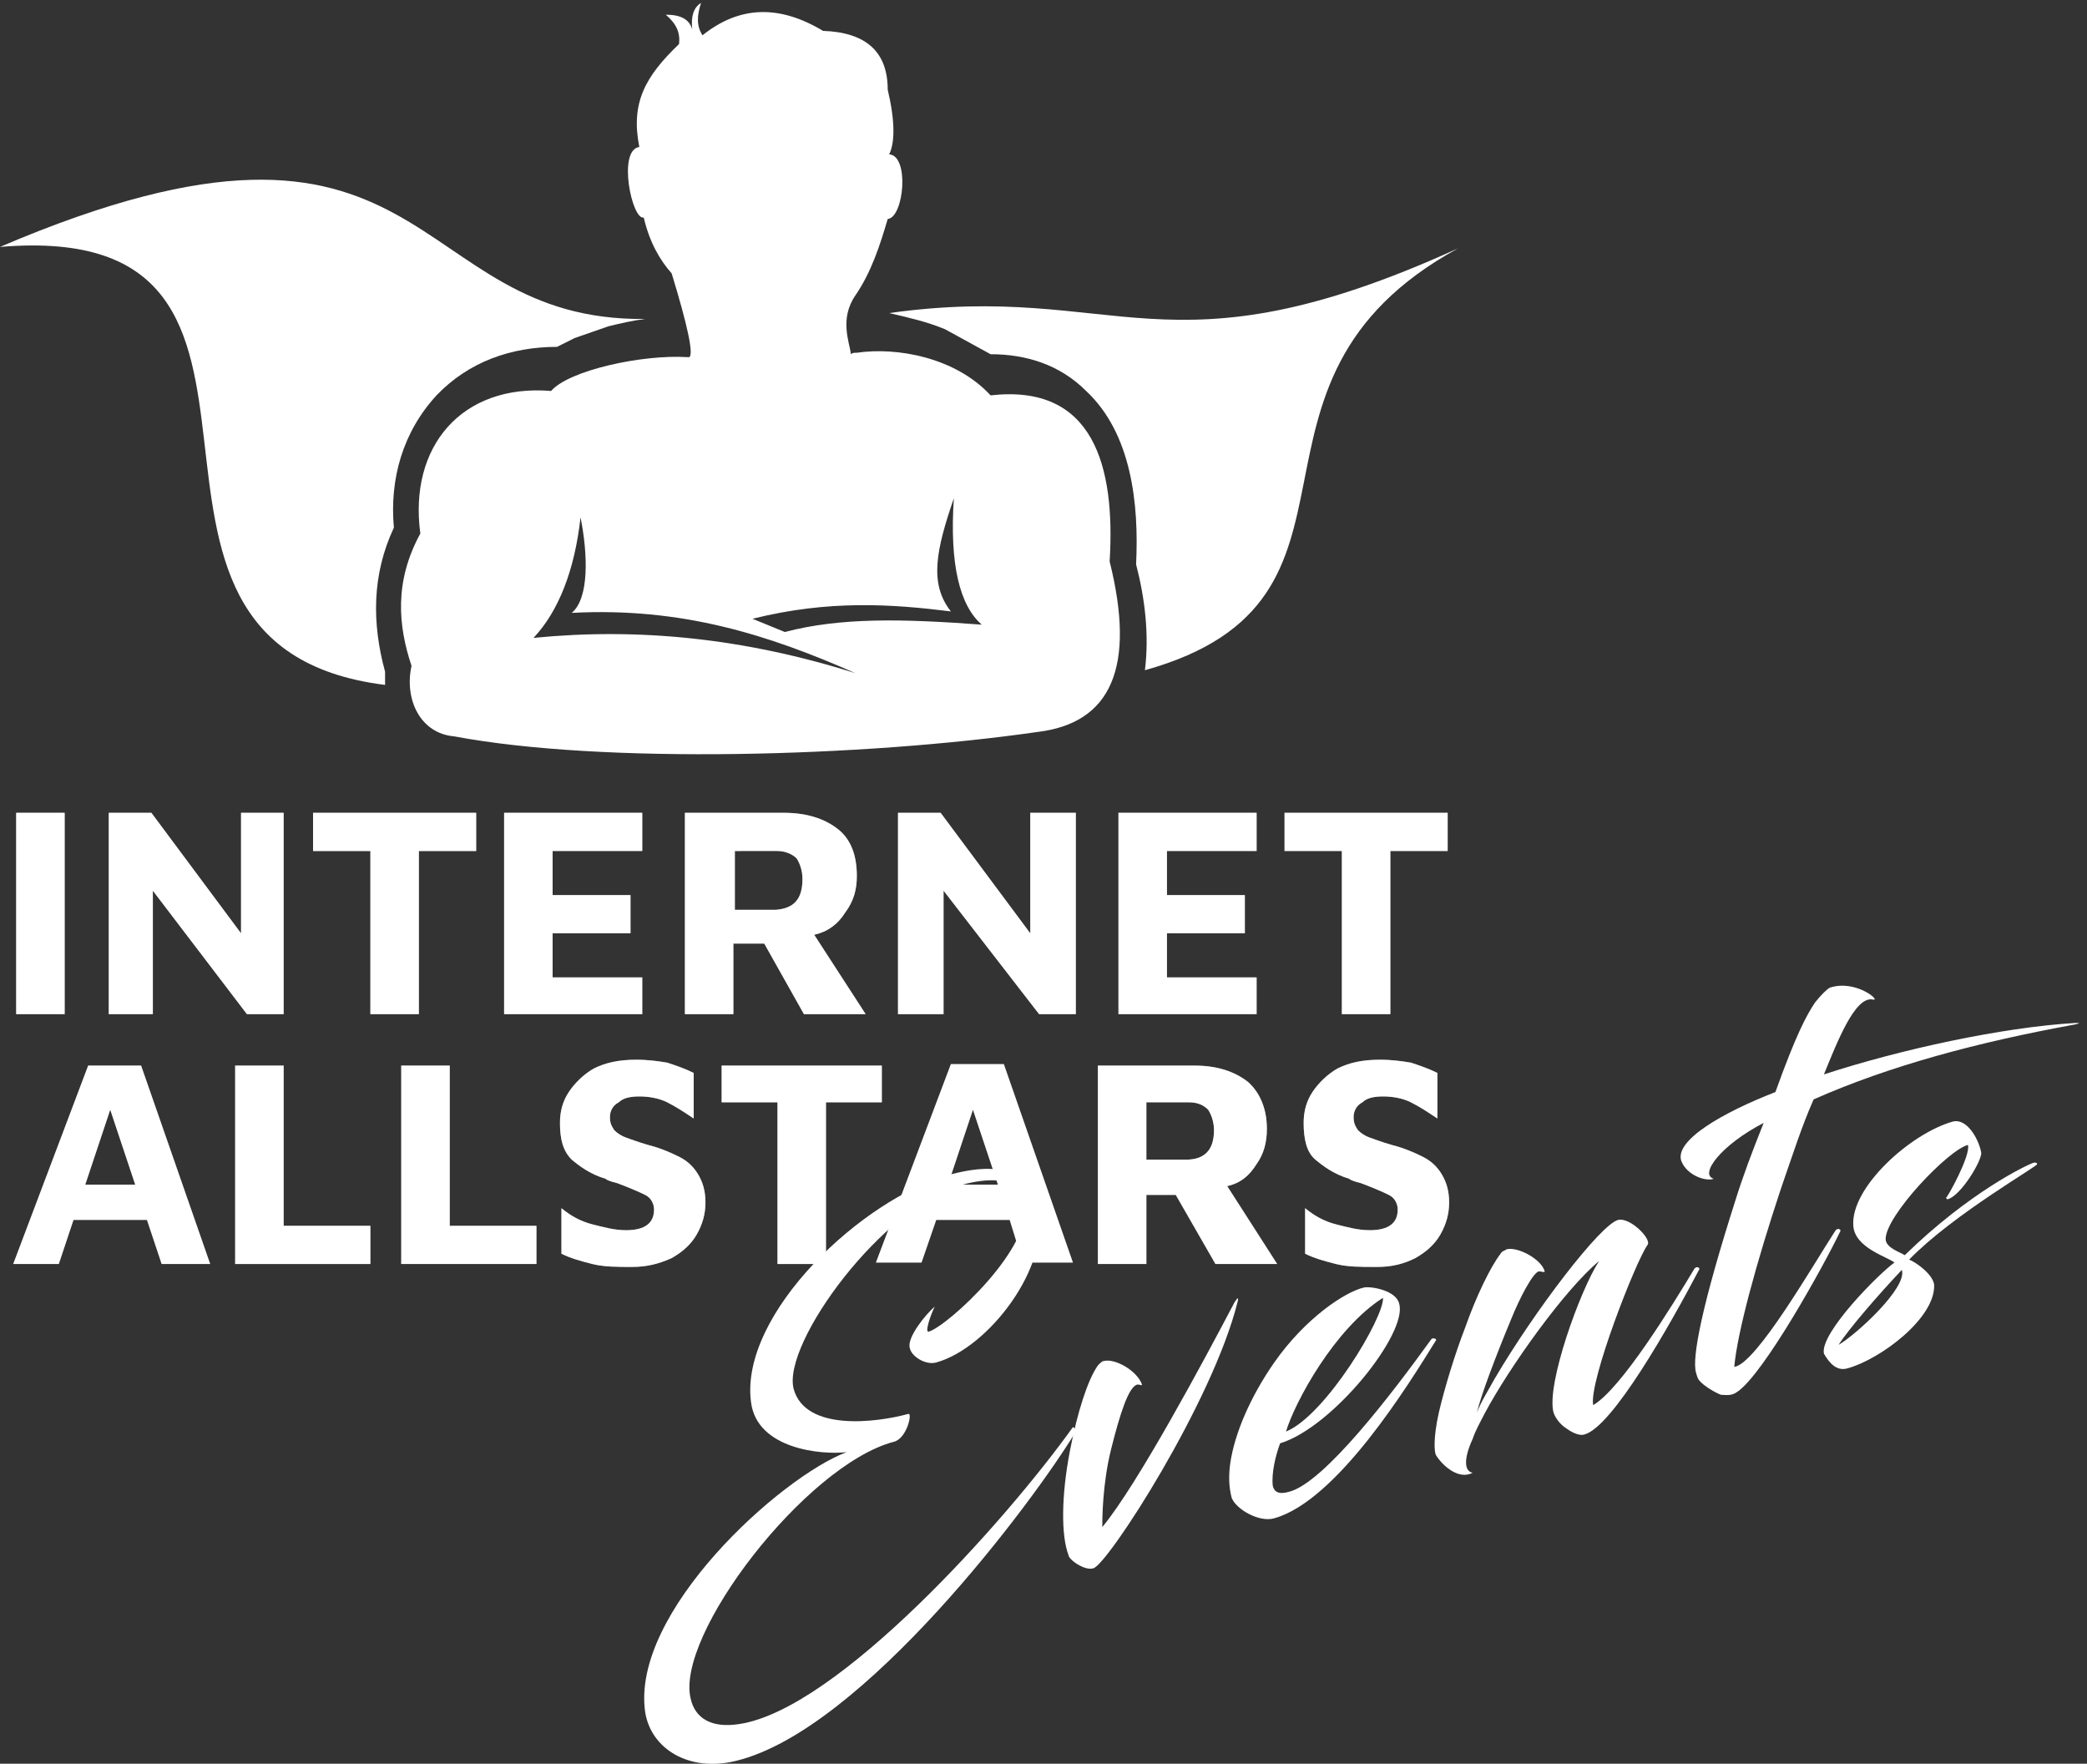 <?xml version="1.0" encoding="utf-8"?>
<!-- Generator: Adobe Illustrator 24.3.0, SVG Export Plug-In . SVG Version: 6.00 Build 0)  -->
<svg version="1.1" id="Logo" xmlns="http://www.w3.org/2000/svg" xmlns:xlink="http://www.w3.org/1999/xlink" x="0px" y="0px"
	 width="142px" height="120px" viewBox="0 0 142 120" style="enable-background:new 0 0 142 120;" xml:space="preserve">
<rect x="0" y="0" width="142" height="120" fill="#333333" stroke="none"/>
<style type="text/css">
	.st0{fill:none;}
	.st1{fill:#FFFFFF;}
	.st2{opacity:0.4;}
</style>
<g>
	<g>
		<path class="st0" d="M67.4,26.9C65,24.3,61,23.6,58.3,24l0,0l0,0h0l0,0l0,0l0,0h0l0,0h0l0,0l0,0l0,0h0l0,0h0l0,0l0,0h0l0,0l0,0h0
			l0,0l0,0h-0.2c-0.1-0.8-0.8-2.4,0.3-4c1.1-1.6,1.7-3.5,2.2-5.2c1.1-0.1,1.5-4.3,0.1-4.4c0.4-0.8,0.4-2.3-0.1-4.4
			c0-2.6-1.5-3.9-4.4-4c-3-1.8-5.7-1.7-8.2,0.3c-0.4-0.6-0.4-1.3-0.1-2.2c-0.5,0.3-0.7,0.9-0.6,1.8C46.9,1.3,46.3,1,45.3,1
			c0.7,0.6,1,1.2,0.9,2c-2.3,2.2-3.3,4-2.7,7c-1.5,0.2-0.5,5,0.3,4.8c0.4,1.7,1.1,2.9,1.9,3.8c1.1,3.6,1.5,5.5,1.2,5.7
			c0,0-0.1,0-0.1,0c-3.1-0.2-8.1,0.9-9.3,2.3c-6.1-0.5-9.7,3.8-8.9,9.7c-1.8,3.3-1.5,6.3-0.6,9c-0.5,2.3,0.6,4.6,2.9,4.8
			C41,52,58.8,51.5,70.6,49.8c5-0.6,6.7-4.4,4.8-11.5C75.9,31.7,74.3,26.1,67.4,26.9z"/>
		<path class="st1" d="M43.9,21.7c-0.8,0.1-1.7,0.3-2.5,0.5L39.1,23c-0.4,0.2-0.8,0.4-1.2,0.6c-3.1,0-6,1-8.2,3.3
			c-2.3,2.5-3.2,5.7-2.9,9c-1.5,3.2-1.5,6.5-0.6,9.8c0,0.3,0,0.6,0,0.9C4.5,43.9,23.8,14.8,0,16.8C29.7,4.1,27.4,21.9,43.9,21.7
			 M60.5,21.3L60.5,21.3L60.5,21.3c1.3,0.3,2.6,0.6,3.8,1.1l3.1,1.7c2.4,0,4.7,0.7,6.5,2.5c3.1,2.9,3.6,7.7,3.4,11.8
			c0.6,2.3,0.9,4.8,0.6,7.2c17.2-4.8,4.5-19.5,21.3-28.7C79.2,26,76.2,19.1,60.5,21.3"/>
	</g>
	<g>
		<polygon class="st1" points="58.2,24 58.2,24 58.2,24 58.1,24 58.1,24 		"/>
		<path class="st1" d="M58.2,24L58.2,24L58.2,24z"/>
		<path class="st1" d="M58,24L58,24L58,24L58,24h-0.1l0,0l0,0l0,0l0,0l0,0l0,0h-0.1l0,0l0,0l0,0l0,0l0,0h-0.2l0,0l0,0l0,0l0,0l0,0
			l0,0l0,0l0,0l0,0l0,0l0,0l0,0C57.7,24,57.8,24,58,24c0.1,0,0.3,0,0.4,0h-0.1h0h0l0,0l0,0l0,0l0,0h0h0l0,0l0,0h0l0,0h-0.1L58,24
			L58,24z M57.7,24L57.7,24L57.7,24L57.7,24L57.7,24L57.7,24L57.7,24L57.7,24L57.7,24L57.7,24L57.7,24L57.7,24L57.7,24L57.7,24
			L57.7,24L57.7,24L57.7,24L57.7,24L57.7,24L57.7,24L57.7,24L57.7,24L57.7,24L57.7,24L57.7,24L57.7,24L57.7,24L57.7,24L57.7,24
			L57.7,24L57.7,24z"/>
		<polygon class="st1" points="57.9,24 57.9,24 57.8,24 		"/>
		<polygon class="st1" points="57.8,24 57.8,24 57.8,24 57.8,24 57.8,24 57.8,24 		"/>
		<polygon class="st1" points="58.2,24 58.2,24 58.2,24 58.2,24 58.2,24 		"/>
		<polygon class="st1" points="58,24 58,24 57.9,24 57.9,24 		"/>
		<path class="st1" d="M58.2,24L58.2,24L58.2,24z"/>
		<path class="st1" d="M58,24L58,24L58,24z"/>
		<path class="st1" d="M58.7,24L58.7,24L58.7,24z"/>
		<path class="st1" d="M58.6,24L58.6,24L58.6,24z"/>
		<polygon class="st1" points="58.4,24 58.4,24 58.4,24 		"/>
		<path class="st1" d="M58.8,24L58.8,24L58.8,24z"/>
		<path class="st1" d="M57.7,24L57.7,24L57.7,24z"/>
		<polygon class="st1" points="57.8,24 57.8,24 57.8,24 57.8,24 57.8,24 57.8,24 57.8,24 		"/>
		<polygon class="st1" points="58.1,24 58.1,24 58,24 		"/>
		<polygon class="st1" points="58,24 58,24 58,24 57.9,24 57.9,24 		"/>
		<polygon class="st1" points="58.1,24 58.1,24 58.2,24 58.2,24 58.2,24 		"/>
		<path class="st1" d="M75.5,38.2c0.4-6.5-1.1-12.1-8.1-11.3C65,24.3,61,23.6,58.3,24c-0.2,0-0.3,0-0.4,0.1c-0.1,0-0.3,0-0.4,0l0,0
			l0,0l0,0l0,0l0,0l0,0l0,0l0,0l0,0l0,0l0,0l0,0h0.2h0.1l0,0h0l0,0l0,0l0,0l0,0l0,0l0,0l0,0l0,0h0.1l0,0c-0.1-0.8-0.8-2.4,0.3-4
			c1.1-1.6,1.7-3.5,2.2-5.2c1.1-0.1,1.5-4.3,0.1-4.4c0.4-0.8,0.4-2.3-0.1-4.4c0-2.6-1.5-3.9-4.4-4c-3-1.8-5.7-1.7-8.2,0.3
			c-0.4-0.6-0.4-1.3-0.1-2.2c-0.5,0.3-0.7,0.9-0.6,1.8C46.9,1.3,46.3,1,45.3,1c0.7,0.6,1,1.2,0.9,2c-2.3,2.2-3.3,4-2.7,7
			c-1.5,0.2-0.5,5,0.3,4.8c0.4,1.7,1.1,2.9,1.9,3.8c1.1,3.6,1.5,5.5,1.2,5.7c0,0-0.1,0-0.1,0c-3.1-0.2-8.1,0.9-9.3,2.3
			c-6.1-0.5-9.7,3.8-8.9,9.7c-1.8,3.3-1.5,6.3-0.6,9c-0.5,2.3,0.6,4.6,2.9,4.8C41,52,58.8,51.5,70.6,49.8
			C75.6,49.2,77.3,45.4,75.5,38.2z M58.8,24L58.8,24L58.8,24L58.8,24L58.8,24z M58.7,24L58.7,24L58.7,24L58.7,24z M58.6,24L58.6,24
			L58.6,24L58.6,24z M58.4,24L58.4,24L58.4,24L58.4,24z M36.3,43.4c1.7-1.8,2.8-4.6,3.2-8.2c0.5,2.5,0.6,5.5-0.6,6.5
			c7.5-0.4,13.4,1.5,19.3,4.1C50.6,43.4,43.4,42.7,36.3,43.4z M53.4,43l-2.2-0.9c5.2-1.3,9.5-1,13.5-0.5c-1.5-1.9-1-4.2,0.2-7.7
			c-0.3,4.5,0.4,7.3,1.9,8.6C61.4,42.1,57.2,42,53.4,43z"/>
		<polygon class="st1" points="58.1,24 58.1,24 58.2,24 		"/>
		<polygon class="st1" points="58,24 57.9,24 57.9,24 		"/>
		<path class="st1" d="M58.2,24L58.2,24L58.2,24z"/>
		<path class="st1" d="M58,24L58,24L58,24z"/>
		<polygon class="st1" points="58.2,24 58.2,24 58.2,24 		"/>
		<polygon class="st1" points="58.1,24 58,24 58.1,24 		"/>
		<polygon class="st1" points="58.2,24 58.3,24 58.3,24 58.3,24 58.3,24 58.3,24 		"/>
		<polygon class="st1" points="57.6,24 57.6,24 57.6,24 57.6,24 57.6,24 57.6,24 57.6,24 57.6,24 57.6,24 57.6,24 57.6,24 57.6,24 
			57.6,24 57.7,24 57.7,24 57.7,24 		"/>
		<polygon class="st1" points="58,24 58,24 58,24 		"/>
		<polygon class="st1" points="57.7,24 57.7,24 57.7,24 57.7,24 57.7,24 57.7,24 57.7,24 57.7,24 57.7,24 57.7,24 		"/>
		<path class="st1" d="M58.2,24L58.2,24L58.2,24z"/>
		<path class="st1" d="M58.2,24L58.2,24L58.2,24z"/>
		<path class="st1" d="M58.2,24L58.2,24L58.2,24z"/>
		<polygon class="st1" points="58.2,24 58.2,24 58.2,24 		"/>
	</g>
</g>
<g>
	<path class="st1" d="M1.1,55.3h3.3V69H1.1V55.3z"/>
	<path class="st1" d="M19.3,55.3V69h-2.5l-6.4-8.4V69H7.4V55.3h2.9l6.1,8.2v-8.2L19.3,55.3L19.3,55.3z"/>
	<path class="st1" d="M25.1,57.9h-3.8v-2.6h11.1v2.6h-3.9V69h-3.3V57.9z"/>
	<path class="st1" d="M34.3,55.3h9.4v2.6h-6.1v3h5.3v2.6h-5.3v3h6.1V69h-9.4L34.3,55.3L34.3,55.3L34.3,55.3z"/>
	<path class="st1" d="M54.7,69l-2.7-4.8h-2.1V69h-3.3V55.3h6.7c1.6,0,2.8,0.4,3.7,1.1c0.9,0.7,1.3,1.8,1.3,3.2
		c0,0.9-0.2,1.7-0.8,2.5c-0.5,0.8-1.2,1.3-2.1,1.5l3.5,5.4L54.7,69L54.7,69L54.7,69z M54.6,59.8c0-0.6-0.2-1.1-0.4-1.4
		c-0.3-0.3-0.8-0.5-1.3-0.5H50v4h2.8C54,61.8,54.6,61.2,54.6,59.8z"/>
	<path class="st1" d="M73.2,55.3V69h-2.5l-6.5-8.4V69h-3.1V55.3H64l6.1,8.2v-8.2L73.2,55.3L73.2,55.3z"/>
	<path class="st1" d="M76.1,55.3h9.4v2.6h-6.1v3h5.3v2.6h-5.3v3h6.1V69h-9.4L76.1,55.3L76.1,55.3z"/>
	<path class="st1" d="M91.2,57.9h-3.8v-2.6h11.1v2.6h-3.9V69h-3.3V57.9z"/>
</g>
<g>
	<path class="st1" d="M10,83H5L4,86H0.9L6,72.5h3.6L14.3,86H11L10,83z M9.2,80.6l-1.7-5.1l-1.7,5.1H9.2z"/>
	<path class="st1" d="M16,72.5h3.3v10.9h5.9v2.6H16V72.5z"/>
	<path class="st1" d="M27.3,72.5h3.3v10.9h5.9v2.6h-9.2C27.3,85.9,27.3,72.5,27.3,72.5z"/>
	<path class="st1" d="M40.3,86c-0.8-0.2-1.5-0.4-2.1-0.7v-3.1c0.6,0.5,1.3,0.9,2.1,1.1c0.8,0.2,1.5,0.4,2.3,0.4
		c1.3,0,1.9-0.5,1.9-1.4c0-0.4-0.2-0.8-0.6-1s-1.1-0.5-1.9-0.8c-0.4-0.1-0.7-0.2-0.8-0.3c-1-0.3-1.7-0.8-2.3-1.3
		c-0.6-0.6-0.8-1.4-0.8-2.5c0-0.8,0.2-1.5,0.6-2.1c0.4-0.6,1-1.2,1.7-1.6c0.8-0.4,1.7-0.6,2.9-0.6c0.8,0,1.5,0.1,2.1,0.2
		c0.6,0.2,1.2,0.4,1.8,0.7v3.1c-0.6-0.4-1.2-0.8-1.8-1.1c-0.6-0.3-1.3-0.4-1.9-0.4c-0.6,0-1.1,0.1-1.4,0.4c-0.4,0.2-0.6,0.6-0.6,1
		c0,0.4,0.1,0.6,0.3,0.9c0.2,0.2,0.5,0.4,0.8,0.5s0.8,0.3,1.5,0.5c0.8,0.2,1.5,0.5,2.1,0.8c0.6,0.3,1,0.7,1.3,1.2
		c0.3,0.5,0.5,1.1,0.5,1.9c0,0.8-0.2,1.5-0.6,2.2c-0.4,0.7-1,1.2-1.7,1.6C44.8,86,44,86.2,43,86.2C42,86.2,41.1,86.2,40.3,86z"/>
	<path class="st1" d="M52.9,75h-3.8v-2.5h10.9V75h-3.8v11h-3.3V75z"/>
	<path class="st1" d="M68.7,83h-5l-1,2.9h-3.1l5.1-13.5h3.6L73,85.9h-3.4L68.7,83z M67.9,80.6l-1.7-5.1l-1.7,5.1H67.9z"/>
	<path class="st1" d="M82.7,86L80,81.3h-2V86h-3.3V72.5h6.6c1.5,0,2.7,0.4,3.6,1.1c0.8,0.7,1.3,1.8,1.3,3.2c0,0.9-0.2,1.7-0.7,2.4
		c-0.5,0.8-1.1,1.3-2,1.5l3.4,5.3L82.7,86L82.7,86z M82.6,76.9c0-0.6-0.2-1.1-0.4-1.4c-0.3-0.3-0.7-0.5-1.3-0.5H78v3.9h2.7
		C82,78.9,82.6,78.2,82.6,76.9z"/>
	<path class="st1" d="M90.9,86c-0.8-0.2-1.5-0.4-2.1-0.7v-3.1c0.6,0.5,1.3,0.9,2.1,1.1c0.8,0.2,1.5,0.4,2.3,0.4
		c1.3,0,1.9-0.5,1.9-1.4c0-0.4-0.2-0.8-0.6-1c-0.4-0.2-1.1-0.5-1.9-0.8c-0.4-0.1-0.7-0.2-0.8-0.3c-1-0.3-1.7-0.8-2.3-1.3
		s-0.8-1.4-0.8-2.5c0-0.8,0.2-1.5,0.6-2.1c0.4-0.6,1-1.2,1.7-1.6c0.8-0.4,1.7-0.6,2.9-0.6c0.8,0,1.5,0.1,2.1,0.2
		c0.6,0.2,1.2,0.4,1.8,0.7v3.1c-0.6-0.4-1.2-0.8-1.8-1.1c-0.6-0.3-1.3-0.4-1.9-0.4c-0.6,0-1.1,0.1-1.4,0.4c-0.4,0.2-0.6,0.6-0.6,1
		c0,0.4,0.1,0.6,0.3,0.9c0.2,0.2,0.5,0.4,0.8,0.5c0.3,0.1,0.8,0.3,1.5,0.5c0.8,0.2,1.5,0.5,2.1,0.8c0.6,0.3,1,0.7,1.3,1.2
		c0.3,0.5,0.5,1.1,0.5,1.9c0,0.8-0.2,1.5-0.6,2.2c-0.4,0.7-1,1.2-1.7,1.6c-0.8,0.4-1.6,0.6-2.6,0.6C92.5,86.2,91.7,86.2,90.9,86z"/>
</g>
<g class="st2">
	<path class="st1" d="M1.1,55.3h3.3V69H1.1V55.3z"/>
	<path class="st1" d="M19.3,55.3V69h-2.5l-6.4-8.4V69H7.4V55.3h2.9l6.1,8.2v-8.2L19.3,55.3L19.3,55.3z"/>
	<path class="st1" d="M25.1,57.9h-3.8v-2.6h11.1v2.6h-3.9V69h-3.3V57.9z"/>
	<path class="st1" d="M34.3,55.3h9.4v2.6h-6.1v3h5.3v2.6h-5.3v3h6.1V69h-9.4L34.3,55.3L34.3,55.3L34.3,55.3z"/>
	<path class="st1" d="M54.7,69l-2.7-4.8h-2.1V69h-3.3V55.3h6.7c1.6,0,2.8,0.4,3.7,1.1c0.9,0.7,1.3,1.8,1.3,3.2
		c0,0.9-0.2,1.7-0.8,2.5c-0.5,0.8-1.2,1.3-2.1,1.5l3.5,5.4L54.7,69L54.7,69L54.7,69z M54.6,59.8c0-0.6-0.2-1.1-0.4-1.4
		c-0.3-0.3-0.8-0.5-1.3-0.5H50v4h2.8C54,61.8,54.6,61.2,54.6,59.8z"/>
	<path class="st1" d="M73.2,55.3V69h-2.5l-6.5-8.4V69h-3.1V55.3H64l6.1,8.2v-8.2L73.2,55.3L73.2,55.3z"/>
	<path class="st1" d="M76.1,55.3h9.4v2.6h-6.1v3h5.3v2.6h-5.3v3h6.1V69h-9.4L76.1,55.3L76.1,55.3z"/>
	<path class="st1" d="M91.2,57.9h-3.8v-2.6h11.1v2.6h-3.9V69h-3.3V57.9z"/>
</g>
<g class="st2">
	<path class="st1" d="M10,83H5L4,86H0.9L6,72.5h3.6L14.3,86H11L10,83z M9.2,80.6l-1.7-5.1l-1.7,5.1H9.2z"/>
	<path class="st1" d="M16,72.5h3.3v10.9h5.9v2.6H16V72.5z"/>
	<path class="st1" d="M27.3,72.5h3.3v10.9h5.9v2.6h-9.2C27.3,85.9,27.3,72.5,27.3,72.5z"/>
	<path class="st1" d="M40.3,86c-0.8-0.2-1.5-0.4-2.1-0.7v-3.1c0.6,0.5,1.3,0.9,2.1,1.1c0.8,0.2,1.5,0.4,2.3,0.4
		c1.3,0,1.9-0.5,1.9-1.4c0-0.4-0.2-0.8-0.6-1s-1.1-0.5-1.9-0.8c-0.4-0.1-0.7-0.2-0.8-0.3c-1-0.3-1.7-0.8-2.3-1.3
		c-0.6-0.6-0.8-1.4-0.8-2.5c0-0.8,0.2-1.5,0.6-2.1c0.4-0.6,1-1.2,1.7-1.6c0.8-0.4,1.7-0.6,2.9-0.6c0.8,0,1.5,0.1,2.1,0.2
		c0.6,0.2,1.2,0.4,1.8,0.7v3.1c-0.6-0.4-1.2-0.8-1.8-1.1c-0.6-0.3-1.3-0.4-1.9-0.4c-0.6,0-1.1,0.1-1.4,0.4c-0.4,0.2-0.6,0.6-0.6,1
		c0,0.4,0.1,0.6,0.3,0.9c0.2,0.2,0.5,0.4,0.8,0.5s0.8,0.3,1.5,0.5c0.8,0.2,1.5,0.5,2.1,0.8c0.6,0.3,1,0.7,1.3,1.2
		c0.3,0.5,0.5,1.1,0.5,1.9c0,0.8-0.2,1.5-0.6,2.2c-0.4,0.7-1,1.2-1.7,1.6C44.8,86,44,86.2,43,86.2C42,86.2,41.1,86.2,40.3,86z"/>
	<path class="st1" d="M52.9,75h-3.8v-2.5h10.9V75h-3.8v11h-3.3V75z"/>
	<path class="st1" d="M68.7,83h-5l-1,2.9h-3.1l5.1-13.5h3.6L73,85.9h-3.4L68.7,83z M67.9,80.6l-1.7-5.1l-1.7,5.1H67.9z"/>
	<path class="st1" d="M82.7,86L80,81.3h-2V86h-3.3V72.5h6.6c1.5,0,2.7,0.4,3.6,1.1c0.8,0.7,1.3,1.8,1.3,3.2c0,0.9-0.2,1.7-0.7,2.4
		c-0.5,0.8-1.1,1.3-2,1.5l3.4,5.3L82.7,86L82.7,86z M82.6,76.9c0-0.6-0.2-1.1-0.4-1.4c-0.3-0.3-0.7-0.5-1.3-0.5H78v3.9h2.7
		C82,78.9,82.6,78.2,82.6,76.9z"/>
	<path class="st1" d="M90.9,86c-0.8-0.2-1.5-0.4-2.1-0.7v-3.1c0.6,0.5,1.3,0.9,2.1,1.1c0.8,0.2,1.5,0.4,2.3,0.4
		c1.3,0,1.9-0.5,1.9-1.4c0-0.4-0.2-0.8-0.6-1c-0.4-0.2-1.1-0.5-1.9-0.8c-0.4-0.1-0.7-0.2-0.8-0.3c-1-0.3-1.7-0.8-2.3-1.3
		s-0.8-1.4-0.8-2.5c0-0.8,0.2-1.5,0.6-2.1c0.4-0.6,1-1.2,1.7-1.6c0.8-0.4,1.7-0.6,2.9-0.6c0.8,0,1.5,0.1,2.1,0.2
		c0.6,0.2,1.2,0.4,1.8,0.7v3.1c-0.6-0.4-1.2-0.8-1.8-1.1c-0.6-0.3-1.3-0.4-1.9-0.4c-0.6,0-1.1,0.1-1.4,0.4c-0.4,0.2-0.6,0.6-0.6,1
		c0,0.4,0.1,0.6,0.3,0.9c0.2,0.2,0.5,0.4,0.8,0.5c0.3,0.1,0.8,0.3,1.5,0.5c0.8,0.2,1.5,0.5,2.1,0.8c0.6,0.3,1,0.7,1.3,1.2
		c0.3,0.5,0.5,1.1,0.5,1.9c0,0.8-0.2,1.5-0.6,2.2c-0.4,0.7-1,1.2-1.7,1.6c-0.8,0.4-1.6,0.6-2.6,0.6C92.5,86.2,91.7,86.2,90.9,86z"/>
</g>
<g>
	<path class="st1" d="M63.7,92.7c-0.7,0.2-1.7-0.4-1.8-1c-0.2-0.7,1.1-2.3,1.7-2.8c-0.3,0.6-0.7,1.8-0.4,1.7
		c1.3-0.4,7.2-5.8,6.5-8.8c-0.4-1.9-2.7-1.6-4.2-1.2C60.1,82,53.2,91.4,54,94.5c0.8,2.9,5.6,2.3,7.8,1.7c0.3-0.1-0.1,1.7-1,1.9
		c-6,1.6-14.9,13.2-13.8,17.5c0.3,1.3,1.4,2,3.3,1.7c6.7-1,18.2-13.9,22.7-20.2c0.1,0,0.2,0.2,0.2,0.3c-2.9,4.8-14.5,20.3-23.1,22.4
		c-3.2,0.8-5.8-0.8-6.2-3.3c-1-6.8,9.2-16,13.7-17.7c-1.7,0.2-6.1-0.2-6.5-3.4c-0.8-6,7.6-13.9,13.6-15.5c2.3-0.6,5.3-0.9,5.9,2.5
		C71.5,86.1,67.3,91.7,63.7,92.7z"/>
	<path class="st1" d="M72.8,98.7c0.5-2.6,1.2-4.8,1.9-5.8c0.2-0.2,0.3-0.3,0.4-0.3c0.8-0.2,2.3,0.7,2.6,1.6c0,0.1-0.1,0-0.3,0
		c-0.6,0.1-1.2,2-1.8,4.4c-0.6,2.4-0.6,4.8-0.6,5.3c2.4-2.9,6.9-11.3,9-15.3c0.2-0.3,0.3-0.4,0.2,0c-1.7,6.8-8.8,17.8-9.8,18.1
		c-0.6,0.2-1.7-0.6-1.7-0.9C72.2,104.5,72.2,101.8,72.8,98.7z"/>
	<path class="st1" d="M86.6,101.1c0.1,0.4,0.4,0.6,1.1,0.4c2.4-0.6,7.1-6.8,9.7-10.4c0.1-0.1,0.4,0,0.3,0.1
		c-1.8,2.9-6.7,10.9-11,12.1c-1,0.3-2.6-0.6-2.9-1.4c-0.2-0.8-0.2-1.5-0.1-2.3c0.3-2.1,1.4-4.6,3-6.9c2.1-3,4.8-4.8,6.1-5.1
		c0.5-0.1,2.2,0.2,2.4,1.1c0.6,2-4.5,8.4-8.1,9.5C86.8,99,86.5,100.2,86.6,101.1z M87.5,97.4c2.7-1.1,6.7-7.8,6.6-9.1
		C90.8,90.4,88.1,95.4,87.5,97.4z"/>
	<path class="st1" d="M108.4,95.6c1.9-1.1,5.4-6.8,6.9-9.3c0.2-0.2,0.4,0,0.3,0.1c-2,3.8-5.9,10.7-7.8,11.2
		c-0.3,0.1-0.8-0.1-1.2-0.4c-0.5-0.3-0.8-0.8-0.9-1.1c-0.5-1.9,1.8-8.3,3.1-10.3c-2.3,1.9-6.1,7.2-7.8,10.4
		c-0.3,0.6-0.6,1.1-0.8,1.7c-0.6,1.3-0.6,2.2,0,2.3c-0.9,0.5-2-0.4-2.5-1.2c-0.1-0.2-0.2-1.1,0.2-2.9c0.4-1.7,1.1-4,1.8-5.8
		c0.7-2,1.7-4.1,2.4-5c0.1-0.2,0.3-0.2,0.4-0.3c0.8-0.2,2.4,0.7,2.6,1.5c0,0.1-0.2,0-0.4,0c-0.4,0.1-1.3,1.8-1.9,3.3
		c-1,2.4-2.1,5.3-2.3,6.3c0.2-0.6,0.7-1.4,1.2-2.3c2.7-4.6,7.2-10.5,8.4-10.8c0.8-0.2,2.3,1.3,2,1.7C111.3,85.8,108.1,94,108.4,95.6
		z"/>
	<path class="st1" d="M123.5,68.2c0.4-0.5,0.8-0.9,1-1c1.8-0.6,3.6,1,2.9,0.8c-1.2-0.2-2.4,2.9-3.3,5.1c5.2-1.7,12.1-3.2,17.1-3.5
		c0.3,0,0.4,0,0,0.1c-6.6,1.2-12.6,2.8-17.8,5.1c-0.8,1.8-1.4,3.7-2.2,6c-1.7,5.1-3,9.9-3.2,12.2c1.5-0.2,5.4-7,6.9-9.3
		c0.2-0.2,0.4,0,0.3,0.1c-1.1,2.3-5.2,9.7-7,10.9c-0.4,0.3-0.8,0.2-1.1,0.2c-0.3-0.1-1.2-0.6-1.5-1c0,0-0.1-0.1-0.2-0.5
		c-0.3-1,0.4-4.6,2.7-11.8c0.5-1.6,1.1-3.2,1.9-5.2c-2.9,1.5-4.4,3.5-3.4,3.8c-0.5,0.2-1.8-0.2-2.2-1.2c-0.5-1.4,2.8-3.3,6.4-4.7
		C122.2,70.4,122.9,69.1,123.5,68.2z"/>
	<path class="st1" d="M128.3,84.3c0,0.6,1,0.9,1.3,1.1c4.4-4.3,8.4-6.2,8.8-6.3c0.1,0,0.2,0,0.2,0.1c0.3,0-5.7,3.4-8.7,6.5
		c0.5,0.2,1.6,1,1.7,1.7c0.1,2.3-3.7,5.1-5.9,5.7c-0.7,0.2-1.2-0.3-1.6-1c-0.3-1.4,3.8-5.5,4.8-6.2c-0.5-0.4-2.7-1-2.8-2.5
		c-0.2-2.6,3.9-6.3,6.8-7.1c0.9-0.2,1.7,1.1,1.9,2.1c0.1,0.5-1.4,3-2.3,3.2c0,0-0.1-0.1-0.1-0.1c0.1,0,1.7-2.9,1.5-3.6
		C132.6,78.2,128.3,82.7,128.3,84.3z M125.1,91.5c1.2-0.7,4.7-3.9,4.3-5.1C127.8,88.1,125.8,90.4,125.1,91.5z"/>
</g>
</svg>
